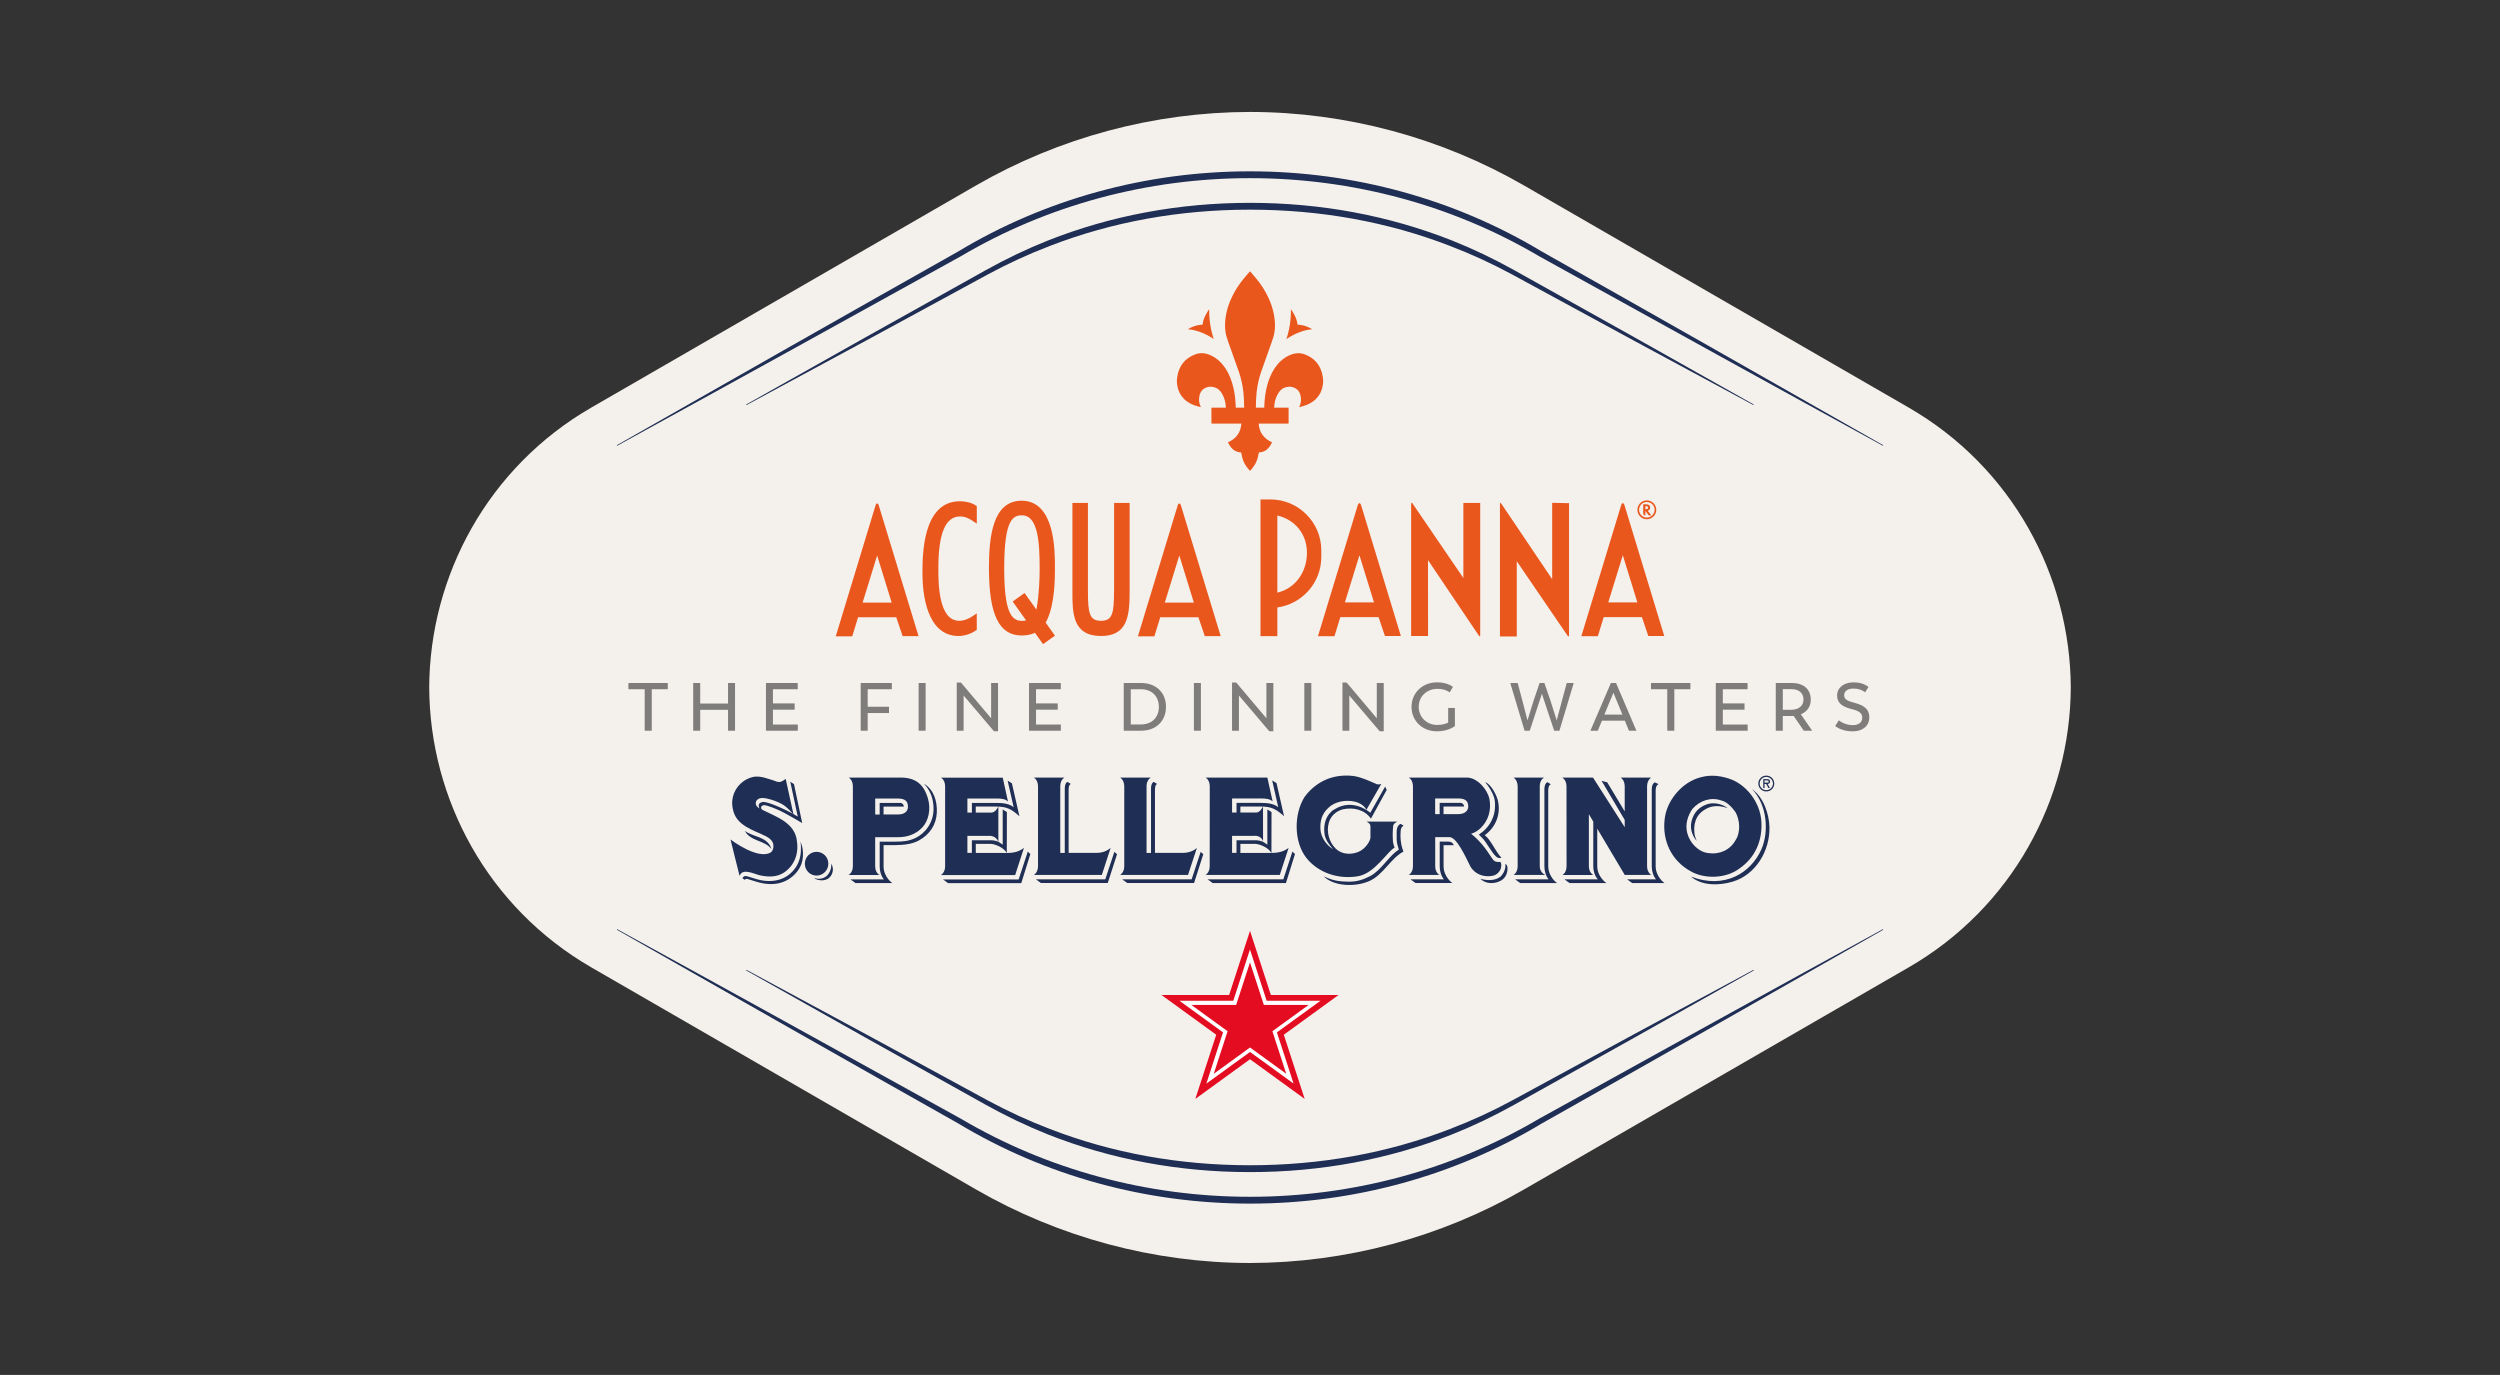 <?xml version="1.0" encoding="UTF-8"?>
<svg id="Livello_1" data-name="Livello 1" xmlns="http://www.w3.org/2000/svg" viewBox="0 0 850.4 467.7">
  <rect x="0" y="0" width="850.4" height="467.7" fill="#333333" stroke="none"/>
  <defs>
    <style>
      .cls-1 {
        fill: #fff;
      }

      .cls-2 {
        fill: #f4f0eb;
      }

      .cls-3 {
        fill: #e40c21;
      }

      .cls-4 {
        fill: #1f2e54;
      }

      .cls-5 {
        fill: #ea571d;
      }

      .cls-6 {
        fill: none;
      }

      .cls-7 {
        fill: #7e7d7b;
      }
    </style>
  </defs>
  <rect class="cls-6" width="850.4" height="467.7"/>
  <g>
    <path class="cls-2" d="m704.4,233.85c-.18,37.97-19.95,74.89-55.14,95.21l-130.75,75.49c-28.33,16.36-60.59,25.02-93.31,25.07-32.72-.04-64.98-8.71-93.31-25.07l-130.75-75.49c-35.19-20.32-54.96-57.23-55.14-95.21.18-37.97,19.95-74.89,55.14-95.21l130.75-75.49c28.33-16.36,60.59-25.02,93.31-25.07,32.72.04,64.98,8.71,93.31,25.07l130.75,75.49c35.19,20.32,54.96,57.23,55.14,95.21"/>
    <path class="cls-4" d="m596.5,137.56c-26.34-14.89-53.72-30.24-81.39-45.64-6.96-3.88-14.08-7.28-21.14-10.09-21.51-8.51-44.65-12.83-68.78-12.83s-47.27,4.32-68.78,12.83c-7.06,2.81-14.18,6.21-21.14,10.09-27.7,15.42-55.08,30.77-81.39,45.64-.05.03-.07.1-.04.15.03.05.1.08.15.04,26.64-14.31,54.25-29.25,82.05-44.41,6.83-3.69,13.92-6.95,21.08-9.68,21.13-8.19,44.03-12.34,68.06-12.34s46.93,4.15,68.06,12.34c7.16,2.73,14.25,5.99,21.08,9.68,27.74,15.13,55.34,30.07,82.05,44.41.02,0,.03.01.05.01.04,0,.08-.02.1-.06.03-.05,0-.12-.04-.15"/>
    <path class="cls-4" d="m209.99,151.59c34.66-18.96,89.73-49.4,116.81-64.4,29.47-17.4,63.49-26.59,98.4-26.59s68.94,9.2,98.4,26.59c35.04,19.42,86.54,47.85,116.8,64.4h0s.04.02.05.02c.04,0,.08-.02.1-.06.03-.05.01-.12-.04-.15-34.22-19.52-85.06-48.39-116.01-65.82-29.64-17.86-63.98-27.3-99.31-27.3s-69.67,9.44-99.31,27.29c-30.93,17.42-81.78,46.3-116.01,65.83-.05.03-.07.1-.04.15.03.05.1.08.15.04,0,0,0,0,0,0"/>
    <path class="cls-4" d="m514.34,374.35c-6.84,3.7-13.93,6.95-21.08,9.68-21.13,8.19-44.03,12.34-68.06,12.34s-46.93-4.15-68.07-12.34c-7.15-2.73-14.24-5.99-21.08-9.68-27.86-15.2-55.47-30.14-82.05-44.41-.06-.03-.12,0-.15.05s0,.12.04.15c26.36,14.9,53.74,30.25,81.38,45.64,6.97,3.88,14.08,7.27,21.14,10.09,21.51,8.51,44.65,12.83,68.78,12.83s47.27-4.32,68.78-12.83c7.06-2.81,14.17-6.21,21.14-10.09,27.61-15.37,54.99-30.72,81.39-45.64.05-.03.07-.1.04-.15-.03-.05-.1-.07-.15-.05-26.65,14.31-54.26,29.25-82.05,44.41"/>
    <path class="cls-4" d="m640.41,316.11c-30.4,16.62-81.86,45.04-116.81,64.4-29.47,17.4-63.49,26.59-98.4,26.59s-68.93-9.2-98.4-26.59c-35.01-19.4-86.5-47.83-116.8-64.4h0c-.06-.03-.12-.01-.15.04-.03.05-.01.12.04.15,34.36,19.59,85.25,48.5,116.01,65.82,29.64,17.86,63.98,27.3,99.31,27.3s69.67-9.44,99.3-27.29c30.79-17.34,81.67-46.24,116.02-65.82.05-.03.07-.1.04-.15-.03-.06-.1-.08-.15-.04h0Z"/>
    <polygon class="cls-1" points="440.05 368.61 425.2 357.84 410.35 368.61 416.03 351.18 401.18 340.4 419.53 340.4 425.2 322.96 430.87 340.4 449.23 340.4 434.38 351.18 440.05 368.61"/>
    <path class="cls-3" d="m455.29,338.47h-22.99l-7.1-21.84-7.1,21.84h-22.99l18.6,13.5-7.11,21.84,18.6-13.5,18.6,13.5-7.1-21.84,18.6-13.5Zm-15.24,30.14l-14.85-10.77-14.85,10.77,5.67-17.44-14.85-10.77h18.35l5.67-17.44,5.67,17.44h18.35l-14.85,10.77,5.67,17.44Z"/>
    <polygon class="cls-3" points="445.15 341.83 429.91 341.83 425.2 327.35 420.49 341.83 405.25 341.83 417.58 350.78 412.87 365.26 425.2 356.31 437.53 365.26 432.82 350.78 445.15 341.83"/>
    <path class="cls-4" d="m600.21,265.47v.75h.48c.4,0,.96.08.96-.35,0-.38-.31-.4-.68-.4h-.76Zm1.84,2.58h-.49l-.77-1.38h-.57v1.38h-.43v-3.02h1.27c.55,0,1.05.16,1.05.79,0,.6-.41.82-.82.85l.77,1.38Zm-3.48-1.51c0,1.26,1.03,2.24,2.26,2.24s2.26-.99,2.26-2.24-1.03-2.26-2.26-2.26-2.26.97-2.26,2.26m-.46,0c0-1.52,1.2-2.71,2.72-2.71s2.7,1.19,2.7,2.71-1.19,2.68-2.7,2.68-2.72-1.2-2.72-2.68"/>
    <path class="cls-4" d="m577.16,286.05c-1.8-2.05-2.53-4.85-1.49-7.62.86-2.34,2.26-3.74,4.58-4.7,2.32-.98,5.45-.42,7.44,1.2-2.57-1.02-5.39-.98-7.48.29-3.69,2.01-4.19,5.57-3.79,8.53.11.9.74,2.3.74,2.3m-2.1,10.29c-6.5-3.55-9.73-10.42-8.8-17.82.7-5.93,5.25-11.56,10.72-13.64,3.81-1.4,7.17-1.27,10.92-.1,6.09,1.87,10.83,8.13,11.24,14.58.42,6.56-2.03,12.29-7.41,16.04-4.53,3.45-11.82,3.74-16.67.95m-1.11-12.92c.88,3.34,3.83,6.46,7.29,6.77,3.65.52,7.28-1.05,9.11-4.38,1.81-2.7,1.51-6.88,0-9.57-1.21-1.68-2.93-3.56-4.86-3.97-3.46-1.23-7.3,0-9.82,2.91-1.6,2.31-2.53,5.33-1.72,8.24m27.94-2.12c-.13-4.54-2.02-10.09-5.87-12.83,5.18,5.34,5.75,14.64,3.07,20.57-3.55,7.84-12.35,13.51-23.87,9.15,3.68,3.17,9.56,3.07,14.14,1.71,7.95-2.37,12.74-10.6,12.53-18.59"/>
    <path class="cls-4" d="m560.27,267.53v27.1c-.01,2.23,1.44,2.99,1.44,2.99h-9.03s-9.36-15.74-9.36-15.74v12.73c0,3.73,3.1,5.77,3.1,5.77h-12.53l-1.72-1.26h11.37s-1.57-1.49-1.57-4.5v-15.13l-1.5-2.54v17.69c0,2.27,1.5,3,1.5,3h-10.49s1.4-.72,1.4-3l-.02-27.1c0-2.37-1.46-3.03-1.49-3.03h10.51l10.78,16.87v-2.47s-7.87-13.31-7.87-13.31l1.93.53,5.94,9.87v-8.47c0-2.34-1.4-3.02-1.4-3.02h10.46s-1.45.66-1.45,3.03m1.59,27.05c0,3.02,1.46,4.53,1.46,4.53h-9.84s1.71,1.27,1.71,1.27h11s-3-2.06-3-5.8v-25.69c0-1.95,1.02-2.16,1.02-2.16l-1.28-.59s-1.07.27-1.07,2.38v26.06Z"/>
    <path class="cls-4" d="m514.8,264.5h10.46s-1.5.68-1.5,2.93v27.18c0,2.32,1.91,3.01,1.91,3.01h-10.84s1.42-.71,1.42-3.01v-27.09c-.03-2.36-1.45-3.02-1.45-3.02m10.54,30.08c0,3.02,1.44,4.54,1.44,4.54h-11.39s1.72,1.27,1.72,1.27h12.53s-2.99-2.06-2.99-5.8v-25.75c0-1.83.87-2.07.87-2.07l-1.13-.7s-1.05.3-1.05,2.39v26.13Z"/>
    <path class="cls-4" d="m510.34,293.18c-.92.09-1.92.1-2.64-.99-2.58-3.98-4.42-6.27-7.3-8.59,1.18-.29,2.28-1.04,3.21-1.87,2.72-2.61,3.75-6.24,3.03-10-.78-3.43-4.27-7.22-7.64-7.23h-19.8s1.43.66,1.43,3.03v27.1c0,2.27-1.44,2.99-1.44,2.99h10.44s-1.43-.69-1.43-3.01v-9.86h4.8c2.53,0,5.45,6.56,7.17,9.99,1.6,2.75,4.75,3.8,7.75,3.13,1.13-.24,2.32-1.35,2.64-2.61.13-.59.28-1.54-.22-2.08m-14.36-16.24h-4.95v-2.59h6.99c0-.68-.53-1.25-1.28-1.25h-7.02v3.84s-1.54,0-1.54,0v-5.34h7.87c2.7,0,3.39,1.15,3.39,2.75,0,.63-.34,2.59-3.46,2.59m13.46-4.92c1.24,4.71-.56,9.31-4.39,12.09,1.74,1.22,3.44,4.87,5.03,6.92l.64.7c-1.82.84-3.14-2.08-5.56-5.53-.72-1.02-1.54-1.7-2.12-2.29,3.73-2.49,6-6.35,5.43-11.53-.23-2.05-2.05-4.97-3.27-6.32,1.93.63,3.76,4.21,4.24,5.97m3.34,23.11c.11,1.49-.47,3.43-2.23,4.41-2.17,1.2-5.13,1.25-7.04-.65,1.99.65,5.33.85,7.13-.93.92-1.02,1.62-2.58,1.41-4.12.38.15.7.67.73,1.28m-21.74-.53c0,3.73,2.98,5.76,2.98,5.76h-12.53l-1.72-1.25h11.39s-1.43-1.5-1.43-4.51v-8.33s2.53,0,2.53,0c1.29,0,1.78.25,2.28,1.23h-3.5v7.1Z"/>
    <path class="cls-4" d="m453.83,275.34c-2.84,1.82-3.72,5.05-3.28,8.35.3,2.04,1.55,3.57,2.86,5.14-2.3-1.37-4.09-4.09-4.25-6.68-.17-2.89.48-5.32,2.71-7.37,2.21-2.16,5.85-2.74,8.74-2.14,2.42.49,3.8,1.9,4.17,2.86l5.07-8.82s-.93.28-1.51.08c-.58-.2-5.13-2.47-7.97-2.8-7.04-.82-12.77,1.96-16.59,7.09-3.74,5.88-3.7,15.44.65,20.85,3.96,4.95,10.69,7.29,17.43,6.18,5.9-.97,10.3-8.81,12.52-9.71,0,0-.38-1.01-.56-2.05,0,0-.08-1.2-.09-2.47,0-1.3.14-2.59.14-2.58,0-1.13.85-1.4,1.44-1.8-.04,0-10.53-.02-10.52,0,.82.44,1.35.69,1.38,1.77,0,0,.02,3.69,0,3.74-.09.56-.36,1.2-.66,1.69-1.42,2.29-3.36,3.48-5.9,3.71-1.79.18-3.83-.29-5.29-1.74-2.25-2.23-3.14-5.67-2.36-8.62.64-2.49,2.55-4.14,4.9-4.73,3.44-.73,7.23.05,9.48,3.16l5.36-9.76-.53-1.13-5.06,8.92s-5.83-5.26-12.28-1.1m23.58,14.29c-4.34,2.3-6.83,7.8-11.41,9.93-4.94,2.31-12.53,1.88-15.72-1.52,3.53,1.77,6.16,1.77,8.37,1.83,2.86.06,4.92-.62,7.44-1.9,3.75-1.92,6.6-7.21,9.73-8.97-.37-1.23-.68-2.22-.73-3.51v-2.7c0-2.1,1.32-2.59,1.32-2.59l1.06.65s-1.05.26-1.05,2.16c-.28,3.96.97,6.62.97,6.62"/>
    <path class="cls-4" d="m431.34,290.13h-9.41v-3.08h4.97c1.48,0,4.54,1.21,5.59,3.09l.03-13.91-1.42-.88v12s-.47-.43-1.34-.93c-.59-.34-1.77-.6-2.53-.6h-6.62v4.3h-1.51v-5.8h7.57s2.14-.3,2.97,1.79l-.02-11.74c-.04.06-.15.32-.34.58-.99,1.64-2.13,1.45-2.13,1.45h-5.22v-2.05h6.92c3.76,0,5.26.95,7.75,3.13l.19.21-2.57-11.31-1.48-.92,2.07,9.12c-1.4-1.14-3.41-1.49-5.98-1.47h-8.21v3.29h-1.52v-4.79h9.89c1.5,0,2.91.1,3.91,1l-1.79-8.1h-21.02s1.42.68,1.42,3l-.02,27.13c0,2.27-1.44,2.98-1.44,2.98h25.28l3.01-9.22c-2.19,1.7-4.38,1.74-6.99,1.74m9.15.38l-3.08,9.87h-24.92l-1.72-1.27h25.75l3.1-9.46.88.86Z"/>
    <path class="cls-4" d="m407.11,288.5l-2.99,9.12h-23.14s1.45-.72,1.45-2.98v-27.1c0-2.33-1.42-3.03-1.42-3.03h10.45s-1.45.68-1.45,2.93v22.69h1.52v-21.82c0-2.1.92-2.34.92-2.34l1.16.7s-.74.08-.74,2.04v21.41h9.44c2.93,0,4.49-1.4,4.76-1.65,0,0,.04.01.05.03m1.3,1.27l-3.07,9.34h-23.62l1.72,1.26h22.72l3.14-9.79-.89-.81Z"/>
    <path class="cls-4" d="m377.77,288.5l-2.97,9.12h-23.15s1.44-.72,1.44-2.98v-27.1c0-2.33-1.42-3.03-1.42-3.03h10.43s-1.44.68-1.44,2.93v22.69h1.53v-21.82c0-2.1.91-2.34.91-2.34l1.16.7s-.76.08-.76,2.04v21.41h9.46c2.91,0,4.48-1.4,4.75-1.65,0,0,.03.01.04.03m1.31,1.27l-3.08,9.34h-23.62l1.73,1.26h22.72l3.16-9.79-.9-.81Z"/>
    <path class="cls-4" d="m341.33,290.13h-9.41v-3.08h4.98c1.47,0,4.52,1.21,5.57,3.09l.03-13.91-1.42-.88v12s-.48-.43-1.35-.93c-.59-.34-1.77-.6-2.53-.6h-6.61v4.3h-1.52v-5.8h7.56s2.17-.13,2.97,2.04v-11.98c-.05.06-.18.32-.35.58-.99,1.64-2.12,1.45-2.12,1.45h-5.22v-2.05h6.92c3.77,0,5.26.95,7.75,3.13l.2.21-2.57-11.24-1.46-.92,2.06,9.05c-1.41-1.14-3.4-1.49-6-1.47h-8.21v3.29h-1.53v-4.79h9.89c1.52,0,2.91.1,3.91,1l-1.78-8.1h-21.03s1.43.68,1.43,3v27.13c0,2.27-1.44,3-1.44,3h25.27l2.99-9.23c-2.18,1.7-4.37,1.74-6.99,1.74m9.16.38l-3.09,9.87h-24.9l-1.73-1.26h25.74l3.11-9.47.88.86Z"/>
    <path class="cls-4" d="m315.65,271.62c-.91-3.03-2.7-7.12-9.17-7.12h-17.81s1.44.67,1.44,3.03v27.11c0,2.24-1.47,2.99-1.47,2.99h0s10.48,0,10.48,0c0,0-1.42-.72-1.42-2.99v-9.87s7.88-.02,7.89,0c3.01,0,5.84-.94,8.06-3.22,2.19-2.26,3.09-6.28,2-9.92m-15.1,23.02c0,3.74,2.99,5.74,2.99,5.74h-12.53s-1.72-1.24-1.72-1.26h11.39s-1.44-1.46-1.44-4.48h0s0-8.36,0-8.36c0,0,5.37.01,5.4,0,2.67,0,4.54-.18,6.87-1.29,2.98-1.42,6.13-5.01,6.05-10.08-.06-3.29-1.07-6.04-3.31-8.39l.02.02c3.34,2.05,4.56,5.84,4.4,9.83-.17,4.05-2.32,7.44-6.11,9.51-2.1,1.15-4.8,1.59-8.44,1.59h-3.56v7.15Zm4.83-17.6h-4.83v-2.68h6.9c0-.67-.53-1.25-1.29-1.25h-6.93v3.94h-1.52v-5.43h7.77c2.69,0,3.37,1.19,3.37,2.8,0,.78-.33,2.63-3.46,2.63"/>
    <path class="cls-4" d="m262.4,288.71v.07c-2.41-3.07-7.03-2.51-9.03-6.12h.02c2.95,2.15,7.68,1.88,9,6.05m9.87-2.41c.27.87.18,2.74.15,3.52-.08,1.38-.52,3.15-1.28,4.49-2.36,4.14-6.66,6.11-12.15,5.13-1.84-.32-4.75-1.46-5.3-1.46-.82,0-1.14.74-1.14.74l.79.57s.31-.48.94-.3c1.78.49,3.47,1.19,5.31,1.5,3.03.51,5.91.27,8.55-1.33,2.28-1.38,4.28-3.73,4.81-6.43.74-3.84-.68-6.44-.68-6.44m.63-6.3c-.5-.34-4.21-2.47-6.07-3.46-2.06-1.16-6.15-2.78-7.03-2.64-.91.14-1.21.97-.5,1.55,4.68,2.41,11.31,4.41,11.82,10.93.62,4.29-1.1,8.3-4.53,10.5-2.43,1.56-5.25,1.46-7.98.91-1.88-.39-5.93-2.62-6.98.04l-.03.12h-.02c-.13-.39-3-12.02-3.08-12.36h.01c.48.32,9.12,6.85,13.58,4.45.79-.5,1.14-1.64.99-2.6-.08-1.37-1.33-2.33-2.51-2.95-4.17-2.13-10.28-3.56-11.29-9.36-.81-3.77.75-7.37,3.74-9.45.87-.59,1.94-1.08,2.94-1.33,1.56-.41,3.18-.09,4.71.37.77.22,1.51.48,2.26.7.76.23,1.56.7,2.36.59.75-.1,1.36-.65,1.98-1.05l2.62,11.94c.68.44,1.48.87,1.48.87l-2.54-11.84s1.26.8,1.26.8l2.8,13.26Zm-13.46-7.19c1.51-.27,7.76,2.54,10.31,4.05-.24-.25-1.06-1.15-1.36-1.46-.72-.69-1.48-1.35-2.32-1.83-1.55-.87-3.38-1.52-5.06-1.9-.83-.18-2.08-.38-2.85.02-1.07.56-1.11,1.23-1.05,1.87.1.63.69,1.15,1.34,1.48,0,0-.23-.2-.34-.75-.13-.79.39-1.32,1.33-1.48"/>
    <path class="cls-4" d="m283.29,296.12c-.11.87-.39,1.71-1.27,2.51-.64.59-1.67.83-2.51.83-.72,0-2.1-.26-2.5-.79,0,0,0,0,0-.01.13.06,2.54.96,4.39-.9,1.6-1.6,1.37-4.02,1.39-4.01,0,0,.65,1.15.5,2.38m-5.52-6.37c-2.21,0-4,1.8-4,4.04s1.79,4.04,4,4.04,4-1.81,4-4.04-1.79-4.04-4-4.04"/>
    <path class="cls-5" d="m425.2,92.29c.28.31.54.6.8.9,1.65,1.89,3.21,3.85,4.43,6.06,1.71,3.07,2.89,6.32,3.2,9.84.16,1.81.08,3.61-.42,5.36-.36,1.26-.83,2.48-1.27,3.72-.99,2.8-2.01,5.58-2.97,8.38-.77,2.24-1.26,4.54-1.52,6.9-.18,1.68-.23,3.36-.25,5.05v.18h2.85s0-.05,0-.06c.01-.31.03-.62.04-.93.08-2.01.33-4,.8-5.96.56-2.33,1.4-4.55,2.75-6.55,1.22-1.81,2.76-3.26,4.74-4.22,1.79-.86,3.63-1.12,5.51-.4,3.46,1.34,5.46,3.87,6.05,7.53.06.36.09.72.13,1.08,0,.15.01.79,0,.95-.04.34-.08.68-.13,1.02-.27,1.71-.98,3.21-2.19,4.46-1.29,1.32-2.89,2.11-4.64,2.59-.39.11-.79.19-1.23.3.09-.17.15-.28.21-.4.51-1.13.57-2.31.3-3.5-.21-.93-.61-1.77-1.42-2.31-1.24-.83-2.59-.93-3.98-.43-.97.35-1.65,1.06-2.18,1.92-.67,1.08-1.08,2.26-1.27,3.52-.07.45-.09.9-.13,1.38h4.92v5.12c0,.31,0,.31-.31.31h-9.86c.2,3.08,1.81,5.11,4.55,6.37-.93,1.91-2.18,3.34-4.48,3.43-.22,1.16-.46,2.31-.97,3.39-.52,1.07-1.22,1.98-2.05,2.89-.84-.91-1.54-1.82-2.05-2.89-.51-1.07-.75-2.23-.97-3.39-2.31-.09-3.55-1.52-4.49-3.43,2.75-1.26,4.36-3.29,4.55-6.37h-9.86c-.31,0-.31,0-.31-.31v-5.12h4.92c-.04-.48-.06-.94-.13-1.38-.19-1.25-.6-2.43-1.27-3.52-.53-.86-1.22-1.57-2.18-1.92-1.38-.5-2.74-.4-3.98.43-.81.54-1.21,1.39-1.42,2.31-.27,1.2-.2,2.37.3,3.5.05.12.12.23.21.4-.44-.1-.84-.19-1.23-.3-1.76-.49-3.35-1.27-4.64-2.59-1.21-1.25-1.92-2.75-2.19-4.46-.05-.34-.09-.68-.13-1.02-.01-.17,0-.8,0-.95.04-.36.08-.73.13-1.08.59-3.66,2.59-6.2,6.05-7.53,1.88-.73,3.72-.47,5.51.4,1.98.96,3.52,2.41,4.74,4.22,1.35,2,2.19,4.22,2.75,6.55.47,1.96.71,3.95.8,5.96.01.31.03.62.04.93,0,.01,0,.06,0,.06h2.85v-.18c-.01-1.69-.07-3.37-.25-5.05-.25-2.36-.75-4.66-1.52-6.9-.96-2.8-1.98-5.59-2.97-8.38-.44-1.23-.91-2.46-1.27-3.72-.5-1.75-.58-3.55-.42-5.36.3-3.53,1.49-6.77,3.2-9.84,1.22-2.21,2.78-4.17,4.43-6.06.26-.29.52-.59.8-.9m17.44,20.49c1.25-.41,2.46-.67,3.63-.78v-.07c-2.21-1.3-3.88-1.43-4.91-1.5-.17-2.04-1.36-3.95-2.15-5.15l-.09.03c0,1.03-.03,2.07-.12,3.11-.24,2.7-.77,4.94-1.43,6.92,1.62-1.1,3.32-1.97,5.08-2.55m-29.79,2.55c-.66-1.97-1.18-4.21-1.43-6.92-.09-1.04-.13-2.08-.12-3.11l-.09-.03c-.79,1.2-1.98,3.11-2.15,5.15-1.04.07-2.7.19-4.92,1.5v.07c1.18.11,2.39.37,3.64.78,1.75.58,3.46,1.45,5.08,2.55"/>
    <path class="cls-5" d="m556.98,173.41c0-1.76,1.44-3.2,3.2-3.2s3.22,1.43,3.22,3.2-1.44,3.22-3.22,3.22-3.2-1.44-3.2-3.22m.57,0c0,1.46,1.19,2.65,2.63,2.65s2.66-1.17,2.66-2.65-1.19-2.65-2.66-2.65-2.63,1.19-2.63,2.65"/>
    <path class="cls-5" d="m558.96,174.71v-3.18h.76c1.07,0,1.6.4,1.6,1.14,0,.53-.27.89-.84,1.07l1.26,1.58h-.88l-1.17-1.5v1.5h-.17c-.18,0-.55-.22-.55-.61m.72-1.49h.14c.52,0,.79-.19.79-.53s-.26-.52-.78-.52h-.15v1.05Z"/>
    <path class="cls-5" d="m449.45,187.18c0-9.51-7.78-17.29-17.29-17.29h-3.39v46.49h5.73v-9.75c8.41-1.15,14.95-8.41,14.95-17.13v-2.32Zm-14.95,14.42v-26.25c5.95,1.41,10.07,6.22,10.07,12.71s-3.96,12.13-10.07,13.53m93.49-30.55v25.98s-15.88-23.56-16.99-25.23c-.7-1.04-.78-.86-.78-.31v45.01h5.73v-25.57l17.1,25.06s.67,1.19.67-.02v-44.8l-5.73-.12Zm-30.21,25.57l-17.1-25.06s-.67-1.19-.67.02v44.77h5.76l-.03-25.83s15.88,23.56,16.99,25.23c.7,1.04.78.86.78.31v-44.98h-5.73v25.54Zm-34.81-24.81c-.27-.86-.81-.85-1.09,0l-13.56,44.62h5.61l2-6.5h13l2.17,6.42h5.42l-13.54-44.55Zm-5.49,33.11l4.95-16.04,4.95,16.04h-9.9Zm95.08-33.11c-.27-.86-.81-.85-1.09,0l-13.56,44.62h5.61l2-6.5h13l2.17,6.42h5.42l-13.54-44.55Zm-5.49,33.11l4.95-16.04,4.95,16.04h-9.9Z"/>
    <path class="cls-5" d="m297.83,171.9l-13.54,44.56h5.6l2-6.49h12.98l2.17,6.41h5.41l-13.53-44.48c-.27-.86-.81-.85-1.09,0m-4.4,33.07l4.94-16.02,4.94,16.02h-9.89Z"/>
    <path class="cls-5" d="m326.5,170.51c-12.72,0-12.72,18.42-12.72,24.47,0,6.42,1.2,21.36,12.32,21.36,1.94,0,4.2-.73,5.89-1.9l.27-.19v-5.62l-.98.69c-1.74,1.22-3.42,1.85-5,1.85-7.09,0-7.09-12.98-7.09-17.86,0-11.87,2.41-17.63,7.38-17.63,1.74,0,3,.63,4.72,1.79l.98.66v-5.93l-.25-.19c-1.5-1.11-3.9-1.51-5.5-1.51"/>
    <path class="cls-5" d="m358.85,192.89c0-5.58,0-22.57-11.34-22.57-9.84,0-11.11,12.25-11.11,22.92,0,15.85,3.43,22.92,11.11,22.92,1.26,0,3.05-.17,4.53-.92l2.76,3.87,4.05-2.89-3.17-4.45c.16-.26.33-.57.51-.94,2.66-5.69,2.66-14.26,2.66-17.94m-10.33,8.83l-4.05,2.89,4.56,6.41c-.39.12-.84.18-1.41.18-3.62,0-6.03-3.05-6.03-17.96,0-16.57,2.98-17.95,6.03-17.95,5.56,0,6.03,9.45,6.03,18.3,0,3.38-.24,8.69-.9,12.53l-.21,1.25-4.02-5.65Z"/>
    <path class="cls-5" d="m401.7,171.9c-.27-.86-.81-.85-1.09,0l-13.54,44.56h5.6l2-6.49h12.98l2.17,6.41h5.41l-13.53-44.48Zm-5.48,33.07l4.94-16.02,4.94,16.02h-9.89Z"/>
    <path class="cls-5" d="m378.95,201.14c0,7.65-.61,10.03-4.44,10.03s-4.44-2.38-4.44-10.03v-30.06h-5.28v30.29c0,7.02,0,14.97,9.73,14.97,8.99,0,9.73-6.78,9.73-14.97v-30.29h-5.28v30.06Z"/>
    <polygon class="cls-7" points="227.15 234.45 221.7 234.45 221.7 248.56 219.3 248.56 219.3 234.45 213.76 234.45 213.76 232.33 227.15 232.33 227.15 234.45"/>
    <polygon class="cls-7" points="250.03 232.33 250.03 248.56 247.65 248.56 247.65 241.45 238.18 241.45 238.18 248.56 235.8 248.56 235.8 232.33 238.18 232.33 238.18 239.32 247.65 239.32 247.65 232.33 250.03 232.33"/>
    <polygon class="cls-7" points="271.38 246.46 271.38 248.56 260.55 248.56 260.55 232.33 271.35 232.33 271.35 234.45 262.92 234.45 262.92 239.27 270.31 239.27 270.31 241.4 262.92 241.4 262.92 246.46 271.38 246.46"/>
    <polygon class="cls-7" points="295.15 234.45 295.15 240.41 302.4 240.41 302.4 242.55 295.15 242.55 295.15 248.56 292.77 248.56 292.77 232.33 303.37 232.33 303.37 234.45 295.15 234.45"/>
    <rect class="cls-7" x="312.48" y="232.33" width="2.38" height="16.23"/>
    <polygon class="cls-7" points="339.49 232.33 339.49 248.74 338.11 248.74 327.78 236.57 327.78 248.56 325.45 248.56 325.45 232.16 326.86 232.16 337.14 244.33 337.14 232.33 339.49 232.33"/>
    <polygon class="cls-7" points="360.86 246.46 360.86 248.56 350.03 248.56 350.03 232.33 360.84 232.33 360.84 234.45 352.41 234.45 352.41 239.27 359.8 239.27 359.8 241.4 352.41 241.4 352.41 246.46 360.86 246.46"/>
    <path class="cls-7" d="m396.62,240.43c0,4.87-3.39,8.13-8.5,8.13h-5.87v-16.23h5.87c5.1,0,8.5,3.23,8.5,8.1m-2.42.02c0-3.58-2.36-6-6.1-6h-3.46v11.98h3.46c3.74,0,6.1-2.4,6.1-5.98"/>
    <rect class="cls-7" x="406.12" y="232.33" width="2.38" height="16.23"/>
    <polygon class="cls-7" points="433.14 232.33 433.14 248.74 431.75 248.74 421.43 236.57 421.43 248.56 419.09 248.56 419.09 232.16 420.5 232.16 430.78 244.33 430.78 232.33 433.14 232.33"/>
    <rect class="cls-7" x="443.68" y="232.33" width="2.38" height="16.23"/>
    <polygon class="cls-7" points="470.69 232.33 470.69 248.74 469.3 248.74 458.98 236.57 458.98 248.56 456.65 248.56 456.65 232.16 458.06 232.16 468.33 244.33 468.33 232.33 470.69 232.33"/>
    <path class="cls-7" d="m494.9,240.82v6.19c-.95.62-2.86,1.75-6.14,1.75-4.94,0-8.61-3.56-8.61-8.31s3.67-8.34,8.68-8.34c3.09,0,4.8,1.11,5.4,1.52l-1.09,1.89c-.44-.35-1.85-1.2-4.18-1.2-3.58,0-6.37,2.52-6.37,6.12s2.86,6.16,6.28,6.16c1.59,0,2.86-.37,3.74-.79v-5.01h2.29Z"/>
    <polygon class="cls-7" points="535.32 232.33 530.45 248.56 528.67 248.56 524.49 236 520.36 248.56 518.6 248.56 513.73 232.33 516.25 232.33 517.77 238.03 519.59 245.05 521.7 238.24 523.71 232.33 525.34 232.33 527.38 238.24 529.53 245.05 531.4 238.03 532.94 232.33 535.32 232.33"/>
    <path class="cls-7" d="m552.72,245.14h-7.8l-1.41,3.42h-2.52l6.97-16.23h1.75l6.93,16.23h-2.54l-1.39-3.42Zm-6.99-2.05h6.16l-3.07-7.44-3.09,7.44Z"/>
    <polygon class="cls-7" points="575 234.45 569.54 234.45 569.54 248.56 567.14 248.56 567.14 234.45 561.6 234.45 561.6 232.33 575 232.33 575 234.45"/>
    <polygon class="cls-7" points="594.48 246.46 594.48 248.56 583.65 248.56 583.65 232.33 594.45 232.33 594.45 234.45 586.03 234.45 586.03 239.27 593.42 239.27 593.42 241.4 586.03 241.4 586.03 246.46 594.48 246.46"/>
    <path class="cls-7" d="m613.57,248.56l-3.44-5.03c-.25.02-.51.02-.79.02h-2.91v5.01h-2.38v-16.23h5.5c3.79,0,6.4,1.99,6.4,5.66,0,2.36-1.27,4.13-3.37,4.99l3.86,5.59h-2.86Zm-.09-10.58c0-2.36-1.71-3.56-4.06-3.56h-2.98v7.02h2.86c2.54,0,4.18-1.36,4.18-3.46"/>
    <path class="cls-7" d="m624.27,246.96l1.22-1.94c1.32,1.04,3,1.64,4.78,1.64,1.87,0,3.19-.88,3.19-2.49s-1.02-2.33-3.65-2.98c-2.98-.76-4.9-1.92-4.9-4.59s2.29-4.48,5.5-4.48c2.4,0,4.02.62,5.17,1.57l-1.13,1.8c-1.13-.83-2.26-1.27-4.04-1.27s-3.1.81-3.1,2.26,1.18,1.99,3.49,2.59c3.16.83,5.06,2.05,5.06,4.92,0,3.03-2.4,4.78-5.57,4.78-2.49,0-4.5-.65-6.03-1.8"/>
  </g>
</svg>